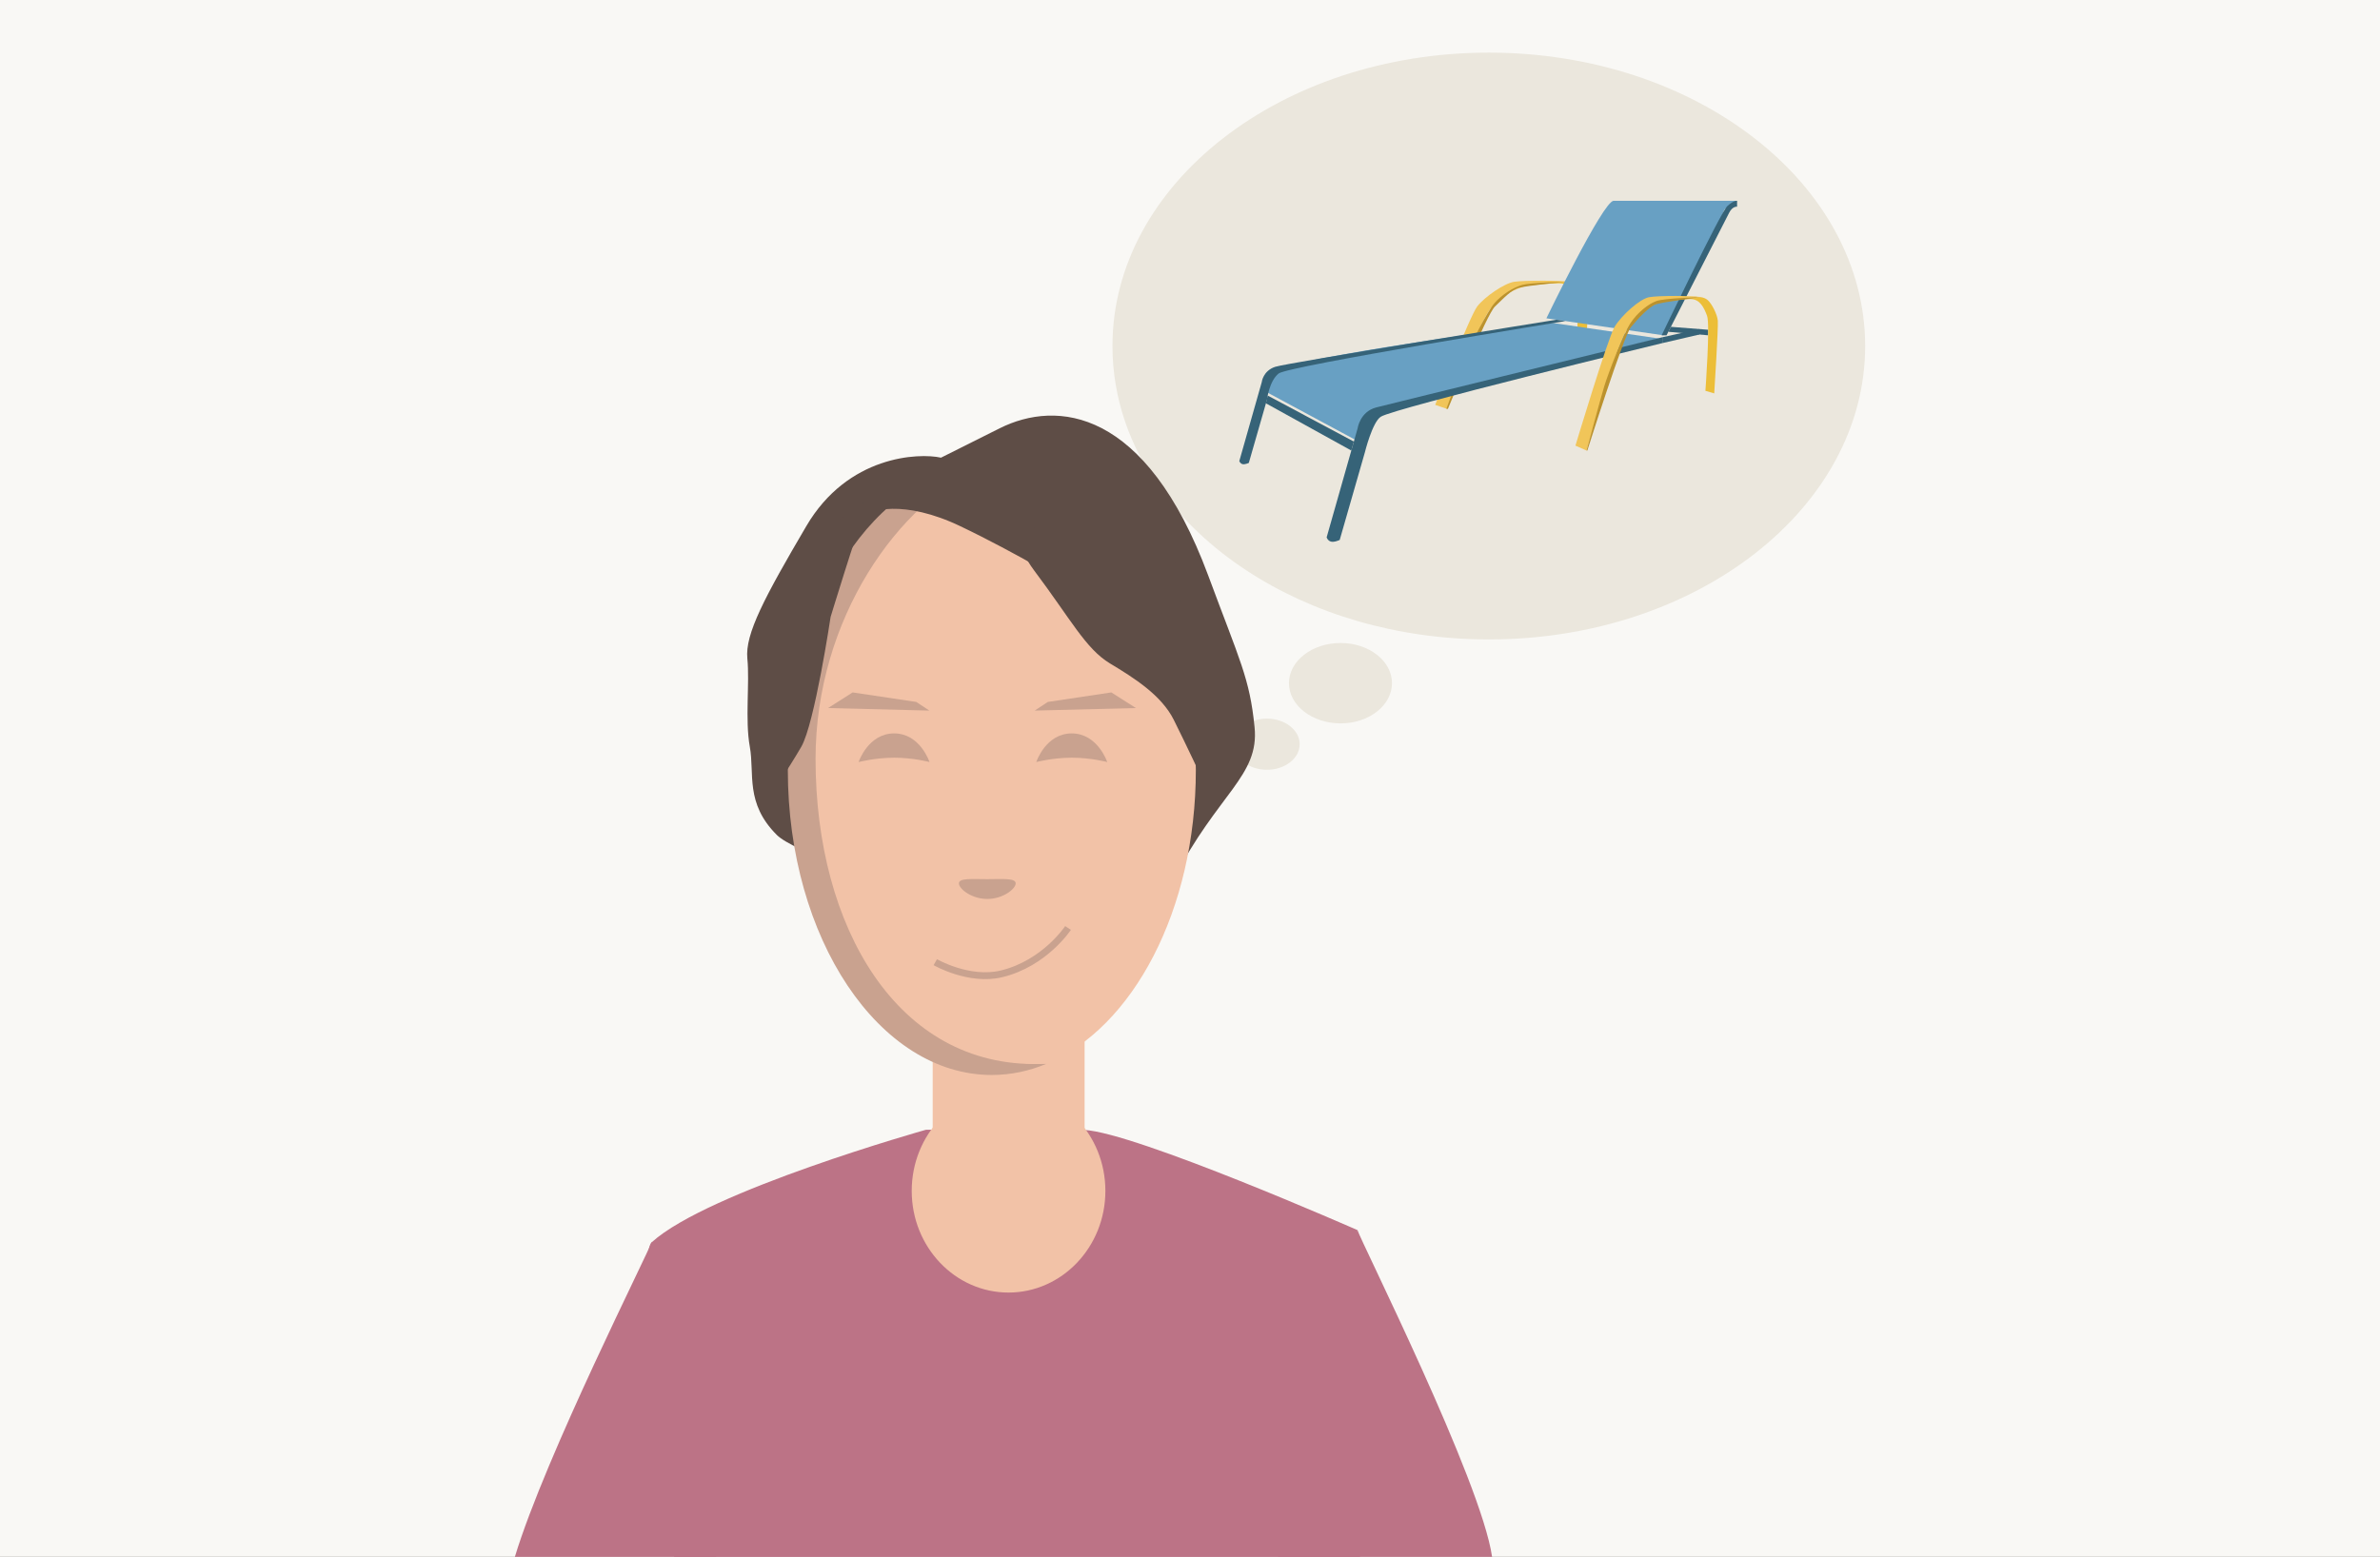 <?xml version="1.0" encoding="utf-8"?>
<!-- Generator: Adobe Illustrator 16.0.5, SVG Export Plug-In . SVG Version: 6.00 Build 0)  -->
<!DOCTYPE svg PUBLIC "-//W3C//DTD SVG 1.1//EN" "http://www.w3.org/Graphics/SVG/1.1/DTD/svg11.dtd">
<svg version="1.1" id="Layer_1" xmlns="http://www.w3.org/2000/svg" xmlns:xlink="http://www.w3.org/1999/xlink" x="0px" y="0px"
	 width="298px" height="195px" viewBox="0 0 298 195" enable-background="new 0 0 298 195" xml:space="preserve">
<rect x="0" y="0" width="298" height="195" fill="#333333" stroke="none"/>
<rect x="0" y="-0.003" fill="#F9F8F5" width="298" height="195"/>
<path fill="#EBE7DD" d="M186.41,6.59c-26.015,0-47.123,16.46-47.118,36.75c0,6.504,2.166,12.616,5.977,17.917
	c2.797,3.898,6.477,7.355,10.832,10.21c8.196,5.381,18.771,8.622,30.332,8.622c26.011,0,47.103-16.457,47.103-36.749
	C233.533,23.05,212.442,6.59,186.41,6.59z"/>
<path fill="#EBE7DD" d="M167.855,90.602c-3.568,0-6.465-2.257-6.465-5.038c0-2.776,2.896-5.031,6.463-5.031
	c3.561,0,6.439,2.255,6.439,5.031C174.291,88.345,171.414,90.602,167.855,90.602"/>
<path fill="#EBE7DD" d="M158.64,96.413c-2.278,0-4.116-1.438-4.116-3.206c0-1.762,1.838-3.2,4.112-3.2
	c2.261,0,4.097,1.437,4.097,3.2C162.736,94.975,160.896,96.413,158.64,96.413"/>
<path fill="#F2C2A7" d="M135.804,144.63c0,3.054-2.733,5.522-5.789,5.522h-11.147c-3.038,0-2.086-2.478-2.086-5.522v-28.582
	c0-3.051-0.952-5.522,2.086-5.522h11.147c3.058,0,5.789,2.476,5.789,5.522V144.63z"/>
<path fill="#5E4D46" d="M117.823,57.322c-2.763-0.615-11.673-0.307-16.875,8.592c-5.222,8.896-7.678,13.5-7.373,16.566
	c0.309,3.068-0.304,7.671,0.309,11.047c0.612,3.375-0.613,7.056,3.377,11.045c3.996,3.99,44.179,16.265,49.705,5.521
	c5.514-10.739,10.737-12.887,10.118-19.023c-0.608-6.136-1.84-8.284-5.815-19.022c-7.806-20.982-18.963-21.971-26.09-18.41
	C117.823,57.322,117.823,57.322,117.823,57.322z"/>
<path fill="#C9A28F" d="M103.114,95.062c0-17.529,9.396-32.29,20.169-36.784c-13.699,0.707-24.639,17.52-24.639,38.163
	c0,21.099,11.44,38.198,25.541,38.198c2.379,0,4.688-0.496,6.875-1.414c-0.299,0.02-0.6,0.033-0.902,0.033
	C116.052,133.259,103.114,116.156,103.114,95.062z"/>
<path fill="#F2C2A7" d="M149.731,96.441c0-21.097-11.439-38.202-25.543-38.202c-0.304,0-0.603,0.021-0.903,0.037
	c-10.772,4.495-21.169,19.255-21.169,36.784c0,21.096,10.271,38.64,28.043,38.198c0.303-0.008,0.604-0.019,0.904-0.033
	C141.833,128.73,149.731,113.97,149.731,96.441z"/>
<path fill="#5E4D46" d="M127.942,57.015c-0.306,0.919-3.073,8.286,1.534,14.422c4.61,6.137,6.452,9.815,9.505,11.658
	c3.072,1.842,6.448,3.992,7.984,7.057c1.537,3.068,3.688,7.672,3.688,7.672l-4.301-33.445L127.942,57.015z"/>
<path fill="#5E4D46" d="M134.39,73.583c0,0-7.063-4.296-14.128-7.669c-7.047-3.377-11.654-2.147-12.267-0.923
	c-0.617,1.228-3.994,12.275-3.994,12.275s-1.996,13.345-3.668,16.261c-1.688,2.914-4.298,6.749-4.298,6.749
	s5.222-31.907,7.66-34.055c2.455-2.148,10.137-7.057,10.137-7.057l14.11-2.147c0,0-2.457,7.673,2.457,9.512
	C135.311,68.366,134.39,73.583,134.39,73.583z"/>
<path fill="#C9A28F" d="M127.174,110.643c0,0.683-1.586,1.95-3.555,1.95c-1.971,0-3.554-1.271-3.554-1.95
	c0-0.685,1.583-0.528,3.554-0.528C125.588,110.111,127.174,109.958,127.174,110.643z"/>
<path fill="#BC7386" d="M170.293,195.002l-0.336-40.939c0,0-27.81-12.238-34.236-12.543c-6.451-0.312-19.798-0.016-19.798-0.016
	s-27.244,7.666-34.32,14.085c-1.491,1.338,0.329,17.218,2.809,39.413H170.293z"/>
<path fill="#F2C2A7" d="M138.405,149.159c0,7.028-5.444,12.731-12.132,12.731c-6.689,0-12.117-5.705-12.117-12.731
	c0-7.035,5.428-12.736,12.117-12.736C132.96,136.423,138.405,142.126,138.405,149.159z"/>
<path fill="#BC7386" d="M186.817,194.997c0,0,0.013,0.012,0.007,0c-1.342-9.498-16.559-39.744-16.867-40.972l-9.938,40.972H186.817
	L186.817,194.997z"/>
<path fill="#BC7386" d="M89.675,194.997l-8.072-39.47c-0.275,1.093-13.301,26.787-17.137,39.47H89.675L89.675,194.997z"/>
<path fill="#C9A28F" d="M129.752,95.443c0,0,2.087-0.543,4.45-0.543c2.382,0,4.436,0.543,4.436,0.543s-1.195-3.585-4.452-3.585
	C130.931,91.858,129.752,95.443,129.752,95.443z"/>
<path fill="#C9A28F" d="M107.505,95.443c0,0,2.104-0.543,4.465-0.543c2.364,0,4.416,0.543,4.416,0.543s-1.174-3.585-4.431-3.585
	S107.505,95.443,107.505,95.443z"/>
<path fill="none" stroke="#C9A28F" stroke-width="0.859" stroke-miterlimit="10" d="M117.107,120.511c0,0,4.241,2.451,8.32,1.455
	c5.397-1.317,8.301-5.739,8.301-5.739"/>
<polygon fill="#C9A28F" points="116.361,88.999 103.68,88.682 106.761,86.724 114.733,87.918 "/>
<polygon fill="#C9A28F" points="129.551,88.999 142.231,88.682 139.151,86.724 131.195,87.918 "/>
<path fill="#ECBE38" d="M198.387,45.282l-1.186-0.27c0,0,0.659-6.919,0.221-7.801c-0.44-0.884-0.969-1.729-2.244-1.729
	c-1.274,0-3.781,0.271-3.781,0.271s1.495-0.407,2.641-0.439c1.143-0.033,2.99-0.07,3.52,0.305c0.527,0.372,1.229,1.421,1.318,2.101
	C198.959,38.398,198.387,45.282,198.387,45.282z"/>
<path fill="#F1C559" d="M181.193,51.218l-1.492-0.508c0,0,4.344-11.146,5.274-12.345c0.923-1.188,3.386-2.889,4.619-3.073
	c1.231-0.183,6.108-0.173,6.858,0s-3.824-0.013-5.23,0.46c-1.409,0.474-3.037,0.986-4.576,2.882
	C185.109,40.535,181.193,51.218,181.193,51.218z"/>
<path fill="#BB922E" d="M195.895,35.307c0,0-4.188,0.073-5.289,0.377c-1.1,0.305-2.531,1.189-3.475,2.273
	c-0.943,1.087-3.033,5.257-3.561,6.614c-0.529,1.356-2.464,6.617-2.464,6.617l0.183,0.031c0,0,4.871-11.871,5.887-12.821
	c1.012-0.951,2.039-2.127,3.078-2.372C191.396,35.753,195.895,35.307,195.895,35.307z"/>
<path fill="#68A0C3" d="M193.623,39.868l14.635,2.126c0,0,6.623-12.918,7.604-15.618c0.177-0.481,1.638-1.226,1.638-1.226
	s-13.736,0.004-15.457,0C200.738,25.148,193.623,39.868,193.623,39.868z"/>
<path fill="#366378" d="M217.5,25.151v0.735c0,0-0.563-0.079-0.979,0.735c-0.525,1.029-7.852,15.374-7.852,15.374h-0.613
	c0,0,7.384-15.417,8.212-16.173C217.094,25.063,217.5,25.151,217.5,25.151z"/>
<path fill="#68A0C3" d="M171.434,51.684c6.495-1.986,36.337-9.281,36.337-9.281l-13.411-1.962c0,0-26.982,3.518-34.979,5.835
	c-0.726,0.21-1.244,2.588-1.244,2.588l11.795,6.348C169.931,55.21,170.517,52.043,171.434,51.684z"/>
<path fill="#366378" d="M156.364,57.98c0,0-0.505,0.237-0.802,0.148s-0.387-0.385-0.387-0.385l2.812-9.893
	c0,0,0.146-1.409,1.694-1.911c1.521-0.496,35.172-5.89,35.172-5.89l1.157,0.166c0,0-34.725,5.615-35.911,6.564
	c-1.188,0.951-1.452,3.252-1.452,3.252L156.364,57.98z"/>
<path fill="#366378" d="M167.744,67.628c0,0-0.692,0.329-1.104,0.204c-0.41-0.12-0.531-0.531-0.531-0.531l3.874-13.636
	c0,0,0.284-2.103,2.339-2.636c2.139-0.552,35.814-8.789,35.814-8.789v0.735c0,0-33.461,8.113-35.237,9.214
	c-1.065,0.659-2.007,4.48-2.007,4.48L167.744,67.628z"/>
<polygon fill="#366378" points="213.877,41.301 209.209,40.935 208.894,41.557 213.877,41.995 "/>
<polygon fill="#366378" points="208.137,42.976 212.775,41.899 212.775,41.214 208.137,42.241 "/>
<polygon fill="#366378" points="169.517,55.308 158.729,49.542 158.508,50.516 169.197,56.429 "/>
<path fill="#ECBE38" d="M214.638,49.272l-1.104-0.326c0,0,0.614-8.342,0.204-9.404c-0.405-1.063-0.896-2.083-2.082-2.083
	c-1.188,0-3.519,0.325-3.519,0.325s1.39-0.49,2.451-0.531c1.065-0.041,2.531-0.33,3.271,0.367c0.489,0.457,1.146,1.718,1.228,2.537
	C215.166,40.975,214.638,49.272,214.638,49.272z"/>
<path fill="#F1C559" d="M198.651,56.429l-1.39-0.615c0,0,4.039-13.437,4.906-14.883c0.856-1.43,3.146-3.48,4.291-3.702
	c1.148-0.223,5.681-0.211,6.379,0c0.699,0.211-3.559-0.018-4.863,0.555c-1.309,0.573-2.821,1.187-4.253,3.476
	C202.291,43.549,198.651,56.429,198.651,56.429z"/>
<path fill="#BB922E" d="M212.838,37.229c0,0-4.416,0.106-5.438,0.473c-1.022,0.369-2.354,1.432-3.229,2.74
	c-0.879,1.31-2.821,6.338-3.312,7.971c-0.491,1.637-2.21,8.017-2.21,8.017h0.102c0,0,4.52-14.309,5.459-15.455
	s2.295-2.568,3.108-2.854C208.141,37.833,212.838,37.229,212.838,37.229z"/>
</svg>
